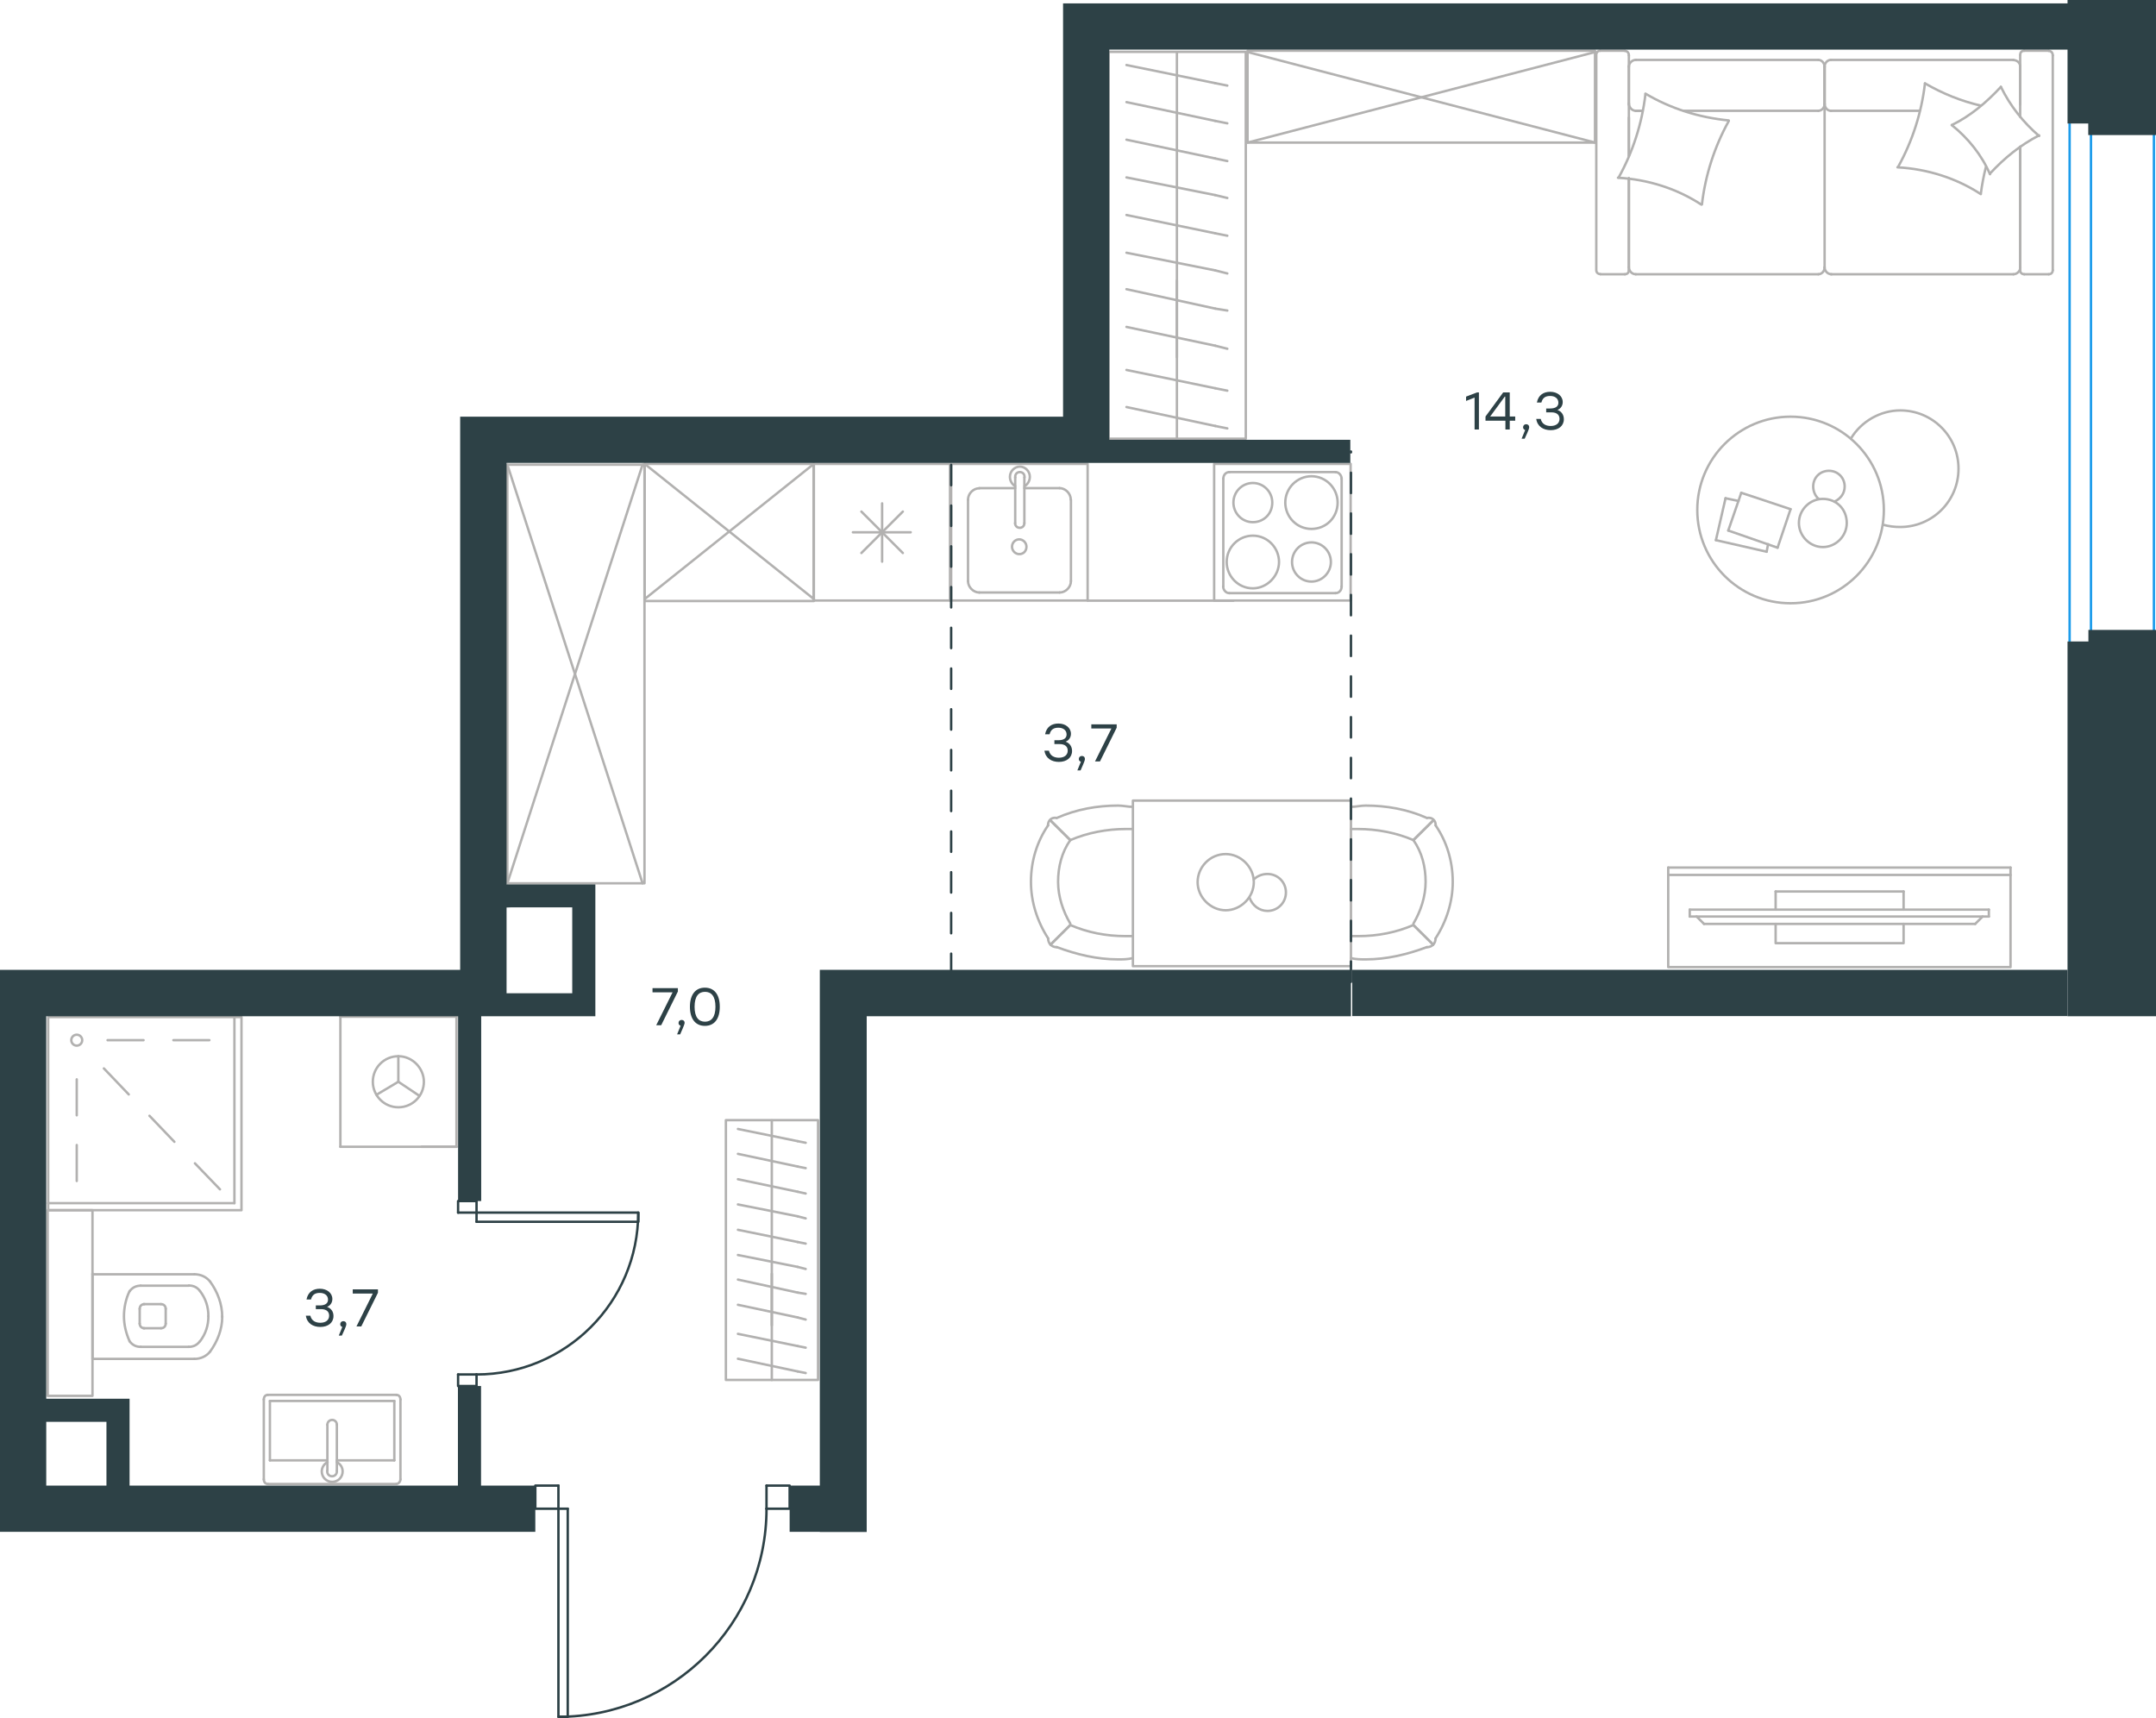 <?xml version="1.0" encoding="utf-8"?>
<!-- Generator: Adobe Illustrator 26.5.0, SVG Export Plug-In . SVG Version: 6.00 Build 0)  -->
<svg version="1.1" id="Слой_1" xmlns="http://www.w3.org/2000/svg" xmlns:xlink="http://www.w3.org/1999/xlink" x="0px" y="0px"
	 viewBox="0 0 1342.8 1069.9" style="enable-background:new 0 0 1342.8 1069.9;" xml:space="preserve">
<style type="text/css">
	.st0{fill:none;stroke:#1D9CEB;stroke-width:1.5;stroke-linecap:round;stroke-linejoin:round;stroke-miterlimit:22.926;}
	.st1{fill:none;stroke:#B2B1B0;stroke-width:1.5;stroke-linecap:round;stroke-linejoin:round;stroke-miterlimit:22.926;}
	.st2{fill:none;stroke:#2D4146;stroke-width:1.5;stroke-linecap:round;stroke-linejoin:round;stroke-miterlimit:10;}
	.st3{fill:#2D4146;}
	.st4{enable-background:new    ;}
	.st5{fill:none;stroke:#2D4146;stroke-width:1.5;stroke-linecap:round;stroke-linejoin:round;stroke-dasharray:12.684,12.684;}
</style>
<line class="st0" x1="1289" y1="50.3" x2="1289" y2="460.3"/>
<line class="st0" x1="1302.3" y1="50.3" x2="1302.3" y2="460.3"/>
<line class="st0" x1="1341.5" y1="50.3" x2="1341.5" y2="460.3"/>
<g>
	<line class="st1" x1="1048.8" y1="69" x2="1132.5" y2="69"/>
	<line class="st1" x1="1276" y1="170.8" x2="1260.7" y2="170.8"/>
	<line class="st1" x1="1254" y1="170.8" x2="1140.3" y2="170.8"/>
	<line class="st1" x1="1014.5" y1="97.1" x2="1014.5" y2="73.3"/>
	<line class="st1" x1="1014.5" y1="166.5" x2="1014.5" y2="111"/>
	<line class="st1" x1="1258.2" y1="166.5" x2="1258.2" y2="91.4"/>
	<line class="st1" x1="1136.4" y1="65.1" x2="1136.4" y2="41.3"/>
	<line class="st1" x1="1140.3" y1="69" x2="1195.6" y2="69"/>
	<line class="st1" x1="996.7" y1="31.6" x2="1012" y2="31.6"/>
	<line class="st1" x1="1136.4" y1="41.3" x2="1136.4" y2="65.1"/>
	<line class="st1" x1="1254" y1="37.3" x2="1140.3" y2="37.3"/>
	<line class="st1" x1="1258.2" y1="91.4" x2="1258.2" y2="168.3"/>
	<line class="st1" x1="1132.5" y1="170.8" x2="1018.8" y2="170.8"/>
	<line class="st1" x1="1012" y1="170.8" x2="996.7" y2="170.8"/>
	<line class="st1" x1="1018.8" y1="69" x2="1023" y2="69"/>
	<line class="st1" x1="1014.5" y1="34.5" x2="1014.5" y2="97.1"/>
	<line class="st1" x1="1018.8" y1="69" x2="1023" y2="69"/>
	<line class="st1" x1="1014.5" y1="41.3" x2="1014.5" y2="65.1"/>
	<line class="st1" x1="1136.4" y1="41.3" x2="1136.4" y2="65.1"/>
	<line class="st1" x1="1132.5" y1="37.3" x2="1018.8" y2="37.3"/>
	<line class="st1" x1="1014.5" y1="111" x2="1014.5" y2="168.3"/>
	<line class="st1" x1="1278.5" y1="34.5" x2="1278.5" y2="168.3"/>
	<line class="st1" x1="1260.7" y1="31.6" x2="1276" y2="31.6"/>
	<line class="st1" x1="1258.2" y1="72.8" x2="1258.2" y2="34.5"/>
	<line class="st1" x1="1136.4" y1="65.1" x2="1136.4" y2="166.5"/>
	<line class="st1" x1="1258.2" y1="65.1" x2="1258.2" y2="41.3"/>
	<path class="st1" d="M1014.5,34.5c0-2-1.4-2.8-2.5-2.8"/>
	<path class="st1" d="M1258.2,168.3c0,1.8,1.4,2.5,2.5,2.5"/>
	<path class="st1" d="M1260.7,31.6c-1.8,0-2.5,1.4-2.5,2.5"/>
	<path class="st1" d="M1132.5,69c2,0,3.9-1.8,3.9-4.3"/>
	<path class="st1" d="M1258.2,41.3c0-2-1.8-3.9-4.3-3.9"/>
	<path class="st1" d="M1018.8,37.3c-2.1,0-4.3,1.8-4.3,4.3"/>
	<path class="st1" d="M1132.5,170.8c2,0,3.9-1.8,3.9-4.3"/>
	<path class="st1" d="M1136.4,41.6c0-2.1-1.6-4.3-3.9-4.3"/>
	<path class="st1" d="M1136.4,166.5c0,2.1,1.8,4.3,4.3,4.3"/>
	<path class="st1" d="M996.7,31.6c-1.8,0-2.5,1.4-2.5,2.5v134.1c0,1.8,1.4,2.5,2.5,2.5"/>
	<path class="st1" d="M1140.3,37.3c-2,0-3.9,1.8-3.9,4.3"/>
	<path class="st1" d="M1276,170.8c1.8,0,2.5-1.4,2.5-2.5"/>
	<path class="st1" d="M1014.5,166.5c0,2.1,1.8,4.3,4.3,4.3"/>
	<path class="st1" d="M1012,170.8c1.8,0,2.5-1.4,2.5-2.5"/>
	<path class="st1" d="M1254,170.8c2.1,0,4.3-1.8,4.3-4.3"/>
	<path class="st1" d="M1014.5,64.3c0,2.4,1.8,4.7,4.3,4.7"/>
	<path class="st1" d="M1136.4,64.7c0,2.1,1.6,4.3,3.9,4.3"/>
	<path class="st1" d="M1278.5,34.5c0-2-1.4-2.8-2.5-2.8"/>
	<path class="st1" d="M1076.7,75.4c-8.9,16-14.6,33.8-16.7,51.9"/>
	<path class="st1" d="M1270,84.3c-11.7,6-21.7,14.2-30.6,23.8"/>
	<path class="st1" d="M1239.4,108.5c-5-11.7-13.5-22.4-23.8-30.6"/>
	<path class="st1" d="M1059.6,127.4c-15.3-10-33.4-15.7-51.9-16.7"/>
	<path class="st1" d="M1182.2,103.9c8.9-16,14.6-33.8,16.7-51.9"/>
	<path class="st1" d="M1198.9,51.9c11,6.4,22.4,11,34.8,13.9"/>
	<path class="st1" d="M1233.7,120.9c-15.3-10-33.4-15.7-51.9-16.7"/>
	<path class="st1" d="M1008.1,110.6c8.9-16,14.6-33.8,16.7-51.9"/>
	<path class="st1" d="M1024.8,58.3c15.6,9.3,33.4,14.9,51.9,16.7"/>
	<path class="st1" d="M1215.6,77.9c11.7-5.7,21.7-14.2,30.6-23.8"/>
	<path class="st1" d="M1236.9,103.9c-1.4,5.3-2.5,11.4-3.2,16.7"/>
	<path class="st1" d="M1246.2,54.1c5.7,11.7,13.9,22.1,23.8,30.6"/>
</g>
<g>
	<g>
		<line class="st1" x1="1252.2" y1="544.9" x2="1039" y2="544.9"/>
		<polyline class="st1" points="1039,540.3 1039,602.3 1252.2,602.3 1252.2,540.3 		"/>
		<line class="st1" x1="1252.2" y1="540.3" x2="1039" y2="540.3"/>
	</g>
	<g>
		<polyline class="st1" points="1105.9,575.4 1105.9,587.4 1185.6,587.4 1185.6,575.4 		"/>
		<line class="st1" x1="1185.6" y1="566.5" x2="1185.6" y2="555.2"/>
		<line class="st1" x1="1185.6" y1="555.2" x2="1105.9" y2="555.2"/>
		<line class="st1" x1="1105.9" y1="555.2" x2="1105.9" y2="566.5"/>
		<line class="st1" x1="1238.7" y1="566.5" x2="1238.7" y2="570.8"/>
		<line class="st1" x1="1061.3" y1="575.4" x2="1056.7" y2="570.8"/>
		<line class="st1" x1="1234.8" y1="570.8" x2="1230.2" y2="575.4"/>
		<line class="st1" x1="1052.4" y1="570.8" x2="1238.7" y2="570.8"/>
		<line class="st1" x1="1238.7" y1="566.5" x2="1052.4" y2="566.5"/>
		<line class="st1" x1="1052.4" y1="566.5" x2="1052.4" y2="570.8"/>
		<line class="st1" x1="1230.2" y1="575.4" x2="1061.3" y2="575.4"/>
	</g>
</g>
<g>
	<rect x="777" y="31.6" class="st1" width="216.4" height="57.2"/>
	<line class="st1" x1="777" y1="88.8" x2="993.5" y2="32.4"/>
	<line class="st1" x1="777" y1="32.4" x2="993.5" y2="88.8"/>
</g>
<g>
	<line class="st1" x1="733" y1="273.2" x2="733" y2="174.7"/>
	<line class="st1" x1="764.4" y1="243.3" x2="756.9" y2="241.8"/>
	<line class="st1" x1="756.9" y1="241.8" x2="701.6" y2="230.4"/>
	<line class="st1" x1="764.4" y1="266.8" x2="756.9" y2="265.3"/>
	<line class="st1" x1="756.9" y1="265.3" x2="701.6" y2="253.5"/>
	<rect x="690.4" y="32.3" class="st1" width="85.5" height="240.9"/>
	<line class="st1" x1="733" y1="222.5" x2="733" y2="32.5"/>
	<line class="st1" x1="764.4" y1="53.3" x2="756.9" y2="51.8"/>
	<line class="st1" x1="756.9" y1="51.8" x2="701.6" y2="40.5"/>
	<line class="st1" x1="764.4" y1="76.8" x2="756.9" y2="75.3"/>
	<line class="st1" x1="756.9" y1="75.3" x2="701.6" y2="63.6"/>
	<line class="st1" x1="764.4" y1="100.3" x2="756.9" y2="98.7"/>
	<line class="st1" x1="756.9" y1="98.7" x2="701.6" y2="87"/>
	<line class="st1" x1="764.4" y1="123.3" x2="756.9" y2="121.5"/>
	<line class="st1" x1="756.9" y1="121.5" x2="701.6" y2="110.5"/>
	<line class="st1" x1="764.4" y1="146.8" x2="756.9" y2="145.3"/>
	<line class="st1" x1="756.9" y1="145.3" x2="701.6" y2="133.9"/>
	<line class="st1" x1="764.4" y1="170.3" x2="756.9" y2="168.4"/>
	<line class="st1" x1="756.9" y1="168.4" x2="701.6" y2="157.4"/>
	<line class="st1" x1="764.4" y1="193.4" x2="756.9" y2="192.2"/>
	<line class="st1" x1="756.9" y1="192.2" x2="701.6" y2="180.1"/>
	<line class="st1" x1="756.9" y1="215.3" x2="701.6" y2="203.6"/>
	<line class="st1" x1="764.4" y1="217.2" x2="756.9" y2="215.3"/>
</g>
<g>
	<line class="st1" x1="591.7" y1="288.9" x2="591.7" y2="374"/>
	<line class="st1" x1="549.4" y1="313.5" x2="549.4" y2="349.8"/>
	<line class="st1" x1="536.5" y1="344.4" x2="562.3" y2="318.6"/>
	<line class="st1" x1="536.5" y1="318.6" x2="562.3" y2="344.4"/>
	<line class="st1" x1="531.2" y1="331.5" x2="567.2" y2="331.5"/>
	<line class="st1" x1="591.7" y1="374" x2="506.7" y2="374"/>
	<line class="st1" x1="506.7" y1="288.9" x2="506.7" y2="374"/>
	<line class="st1" x1="591.7" y1="288.9" x2="506.7" y2="288.9"/>
</g>
<g>
	<rect x="592.4" y="288.9" class="st1" width="85" height="85.1"/>
	<line class="st1" x1="638" y1="325.8" x2="638" y2="297.3"/>
	<line class="st1" x1="632.3" y1="304" x2="609.9" y2="304"/>
	<line class="st1" x1="609.9" y1="369" x2="659.9" y2="369"/>
	<line class="st1" x1="659.9" y1="304" x2="638" y2="304"/>
	<line class="st1" x1="667" y1="361.9" x2="667" y2="311.2"/>
	<line class="st1" x1="632.3" y1="297.3" x2="632.3" y2="325.8"/>
	<line class="st1" x1="602.9" y1="311.2" x2="602.9" y2="361.9"/>
	<path class="st1" d="M638,325.8L638,325.8c0,1.7-1.2,2.9-2.9,2.9c-1.7,0-2.9-1.3-2.9-2.9"/>
	<path class="st1" d="M602.9,311.2c0-3.8,3.3-7.1,7-7.1"/>
	<path class="st1" d="M632.3,302.8c-2.1-1.3-3.3-3.4-3.3-5.9c0-3.4,2.9-6.3,6.2-6.3c3.3,0,6.2,2.9,6.2,6.3c0,2.5-1.2,4.6-3.3,5.9"/>
	<path class="st1" d="M667,361.9c0,3.8-3.3,7.1-7,7.1"/>
	<path class="st1" d="M659.9,304c3.7,0,7,3.4,7,7.1"/>
	<path class="st1" d="M609.9,369c-3.7,0-7-3.4-7-7.1"/>
	<path class="st1" d="M632.3,297.3v-0.4c0-1.7,1.2-2.9,2.9-2.9c1.7,0,2.9,1.3,2.9,2.9v0.4"/>
	<path class="st1" d="M639.3,340.5c0-2.5-2.1-4.6-4.5-4.6c-2.5,0-4.5,2.1-4.5,4.6s2.1,4.6,4.5,4.6
		C637.6,345.1,639.3,343,639.3,340.5z"/>
</g>
<g>
	<path class="st1" d="M792.4,313c0-6.7-5.4-12.2-12.1-12.2s-12.1,5.5-12.1,12.2s5.4,12.2,12.1,12.2S792.4,320.1,792.4,313z"/>
	<path class="st1" d="M796.6,350c0-8.8-7.1-16.4-16.3-16.4c-8.8,0-16.3,7.2-16.3,16.4c0,8.8,7.1,16.4,16.3,16.4
		C789.1,366.4,796.6,358.8,796.6,350z"/>
	<path class="st1" d="M828.9,350c0-6.7-5.4-12.2-12.1-12.2s-12.1,5.5-12.1,12.2s5.4,12.2,12.1,12.2
		C823.4,362.2,828.9,356.7,828.9,350z"/>
	<path class="st1" d="M833.1,313c0-8.8-7.1-16.4-16.3-16.4c-8.8,0-16.3,7.2-16.3,16.4c0,8.8,7.1,16.4,16.3,16.4
		S833.1,322.2,833.1,313z"/>
	<line class="st1" x1="761.9" y1="365.2" x2="761.9" y2="298.2"/>
	<line class="st1" x1="831.8" y1="369.4" x2="765.6" y2="369.4"/>
	<line class="st1" x1="835.6" y1="298.2" x2="835.6" y2="365.2"/>
	<line class="st1" x1="765.6" y1="294" x2="831.8" y2="294"/>
	<path class="st1" d="M835.6,365.2L835.6,365.2c0,2.5-1.7,4.2-3.8,4.2"/>
	<path class="st1" d="M761.9,298.2L761.9,298.2c0-2.5,1.7-4.2,3.8-4.2"/>
	<path class="st1" d="M765.6,369.4L765.6,369.4c-2.1,0-3.8-2.1-3.8-4.2"/>
	<path class="st1" d="M831.8,294L831.8,294c2.1,0,3.8,2.1,3.8,4.2"/>
	<rect x="756.2" y="288.9" class="st1" width="85" height="85.1"/>
</g>
<line class="st1" x1="677.5" y1="374.1" x2="768.2" y2="374.1"/>
<g>
	<rect x="316" y="289.4" class="st1" width="85.4" height="260.7"/>
	<line class="st1" x1="316" y1="289.4" x2="400.2" y2="550.1"/>
	<line class="st1" x1="400.2" y1="289.4" x2="316" y2="550.1"/>
</g>
<g>
	<rect x="401.5" y="288.9" class="st1" width="105.4" height="85.4"/>
	<line class="st1" x1="506.9" y1="288.9" x2="401.5" y2="373.1"/>
	<line class="st1" x1="506.9" y1="373.1" x2="401.5" y2="288.9"/>
</g>
<g>
	<line class="st1" x1="480.7" y1="859.4" x2="480.7" y2="793.3"/>
	<line class="st1" x1="501.8" y1="839.3" x2="496.8" y2="838.3"/>
	<line class="st1" x1="496.8" y1="838.3" x2="459.6" y2="830.7"/>
	<line class="st1" x1="501.8" y1="855.1" x2="496.8" y2="854.1"/>
	<line class="st1" x1="496.8" y1="854.1" x2="459.6" y2="846.2"/>
	<rect x="452.1" y="697.6" class="st1" width="57.4" height="161.8"/>
	<line class="st1" x1="480.7" y1="825.4" x2="480.7" y2="697.8"/>
	<line class="st1" x1="501.8" y1="711.7" x2="496.8" y2="710.7"/>
	<line class="st1" x1="496.8" y1="710.7" x2="459.6" y2="703.1"/>
	<line class="st1" x1="501.8" y1="727.5" x2="496.8" y2="726.5"/>
	<line class="st1" x1="496.8" y1="726.5" x2="459.6" y2="718.6"/>
	<line class="st1" x1="501.8" y1="743.3" x2="496.8" y2="742.2"/>
	<line class="st1" x1="496.8" y1="742.2" x2="459.6" y2="734.4"/>
	<line class="st1" x1="501.8" y1="758.8" x2="496.8" y2="757.5"/>
	<line class="st1" x1="496.8" y1="757.5" x2="459.6" y2="750.1"/>
	<line class="st1" x1="501.8" y1="774.5" x2="496.8" y2="773.5"/>
	<line class="st1" x1="496.8" y1="773.5" x2="459.6" y2="765.9"/>
	<line class="st1" x1="501.8" y1="790.3" x2="496.8" y2="789"/>
	<line class="st1" x1="496.8" y1="789" x2="459.6" y2="781.6"/>
	<line class="st1" x1="501.8" y1="805.8" x2="496.8" y2="805"/>
	<line class="st1" x1="496.8" y1="805" x2="459.6" y2="796.9"/>
	<line class="st1" x1="496.8" y1="820.5" x2="459.6" y2="812.6"/>
	<line class="st1" x1="501.8" y1="821.8" x2="496.8" y2="820.5"/>
</g>
<g>
	<rect x="705.6" y="498.6" class="st1" width="135.8" height="103.1"/>
	<path class="st1" d="M880.3,523.2c5.4,7.7,7.6,16.8,7.6,26s-3.1,18.4-7.6,26"/>
	<path class="st1" d="M841.3,502.5c3.1,0,6.1-0.8,9.2-0.8c13,0,26,2.3,38.2,7.7"/>
	<path class="st1" d="M888.8,589.8c-12.2,4.6-25.2,7.7-38.2,7.7c-3.1,0-6.1,0-9.2-0.8"/>
	<path class="st1" d="M841.3,516.3c1.5,0,3.1,0,4.6,0c11.5,0,23.7,2.3,34.4,6.9"/>
	<path class="st1" d="M880.3,576.1c-10.7,4.6-22.2,6.9-34.4,6.9c-1.5,0-3.1,0-4.6,0"/>
	<path class="st1" d="M894.1,514c6.9,10,10.7,22.2,10.7,35.2c0,12.3-3.8,24.5-10.7,35.2"/>
	<line class="st1" x1="880.3" y1="523.2" x2="892.6" y2="511"/>
	<line class="st1" x1="880.3" y1="576.1" x2="892.6" y2="588.3"/>
	<line class="st1" x1="880.3" y1="523.2" x2="892.6" y2="511"/>
	<line class="st1" x1="880.3" y1="576.1" x2="892.6" y2="588.3"/>
	<path class="st1" d="M894.1,584.5c0,3.1-2.3,5.4-5.4,5.4"/>
	<path class="st1" d="M888.8,509.4c3.1-0.6,5.4,1.5,5.4,4.6"/>
	<path class="st1" d="M666.6,523.2c-5.4,7.7-7.6,16.8-7.6,26s3.1,18.4,7.6,26"/>
	<path class="st1" d="M705.6,502.5c-3.1,0-6.1-0.8-9.2-0.8c-13,0-26,2.3-38.2,7.7"/>
	<path class="st1" d="M658.1,589.8c12.2,4.6,25.2,7.7,38.2,7.7c3.1,0,6.1,0,9.2-0.8"/>
	<path class="st1" d="M705.6,516.3c-1.5,0-3.1,0-4.6,0c-11.5,0-23.7,2.3-34.4,6.9"/>
	<path class="st1" d="M666.6,576.1c10.7,4.6,22.2,6.9,34.4,6.9c1.5,0,3.1,0,4.6,0"/>
	<path class="st1" d="M652.8,514c-6.9,10-10.7,22.2-10.7,35.2c0,12.3,3.8,24.5,10.7,35.2"/>
	<line class="st1" x1="666.6" y1="523.2" x2="654.3" y2="511"/>
	<line class="st1" x1="666.6" y1="576.1" x2="654.3" y2="588.3"/>
	<line class="st1" x1="666.6" y1="523.2" x2="654.3" y2="511"/>
	<line class="st1" x1="666.6" y1="576.1" x2="654.3" y2="588.3"/>
	<path class="st1" d="M652.8,584.5c0,3.1,2.3,5.4,5.4,5.4"/>
	<path class="st1" d="M658.1,509.4c-3.1-0.6-5.4,1.5-5.4,4.6"/>
	<path class="st1" d="M745.9,549.4c0,9.4,8.1,17.5,17.5,17.5s17.5-8.1,17.5-17.5s-8.1-17.5-17.5-17.5
		C753.6,531.9,745.9,540,745.9,549.4z"/>
	<path class="st1" d="M780.9,547.7c2.1-2.1,5.1-3.4,8.5-3.4c6.4,0,11.5,5.1,11.5,11.5s-5.1,11.5-11.5,11.5c-5.1,0-9.4-3.4-11.1-8.1"
		/>
</g>
<g>
	<line class="st1" x1="1068.7" y1="336.4" x2="1074.7" y2="310.3"/>
	<line class="st1" x1="1074.7" y1="310.3" x2="1082.8" y2="312"/>
	<line class="st1" x1="1101.2" y1="338.9" x2="1100.3" y2="343.6"/>
	<line class="st1" x1="1100.3" y1="343.6" x2="1068.7" y2="336.4"/>
	<line class="st1" x1="1076.4" y1="330.4" x2="1084.5" y2="306.9"/>
	<line class="st1" x1="1084.5" y1="306.9" x2="1115.2" y2="317.1"/>
	<line class="st1" x1="1115.2" y1="317.1" x2="1107.1" y2="341.1"/>
	<line class="st1" x1="1107.1" y1="341.1" x2="1076.4" y2="330.4"/>
	<ellipse class="st1" cx="1115.2" cy="317.6" rx="58.1" ry="58.1"/>
	<path class="st1" d="M1135.3,310.7c-8.1,0-14.9,6.8-14.9,15c0,8.1,6.8,15,14.9,15s14.9-6.8,14.9-15
		C1150.2,317.1,1143.8,310.7,1135.3,310.7z"/>
	<path class="st1" d="M1132.7,310.7c-2.1-1.7-3.4-4.7-3.4-7.7c0-5.6,4.3-9.8,9.8-9.8s9.8,4.3,9.8,9.8c0,4.3-2.6,7.7-6.4,9.4"/>
	<path class="st1" d="M1152.8,273.1c6.4-10.7,18.4-17.5,30.7-17.5c20.1,0,36.3,16.2,36.3,36.3c0,20.1-16.2,36.3-36.3,36.3
		c-3.6,0-7.1-0.4-10.7-1.4"/>
</g>
<g>
	<line class="st2" x1="353.6" y1="939.6" x2="347.8" y2="939.6"/>
	<line class="st2" x1="347.8" y1="925.2" x2="347.8" y2="939.6"/>
	<line class="st2" x1="477.4" y1="939.6" x2="477.4" y2="925.2"/>
	<polyline class="st2" points="353.6,939.6 353.6,1069.2 347.8,1069.2 347.8,939.6 	"/>
	<polyline class="st2" points="347.8,939.6 333.4,939.6 333.4,925.2 347.8,925.2 	"/>
	<polyline class="st2" points="477.4,939.6 491.8,939.6 491.8,925.2 477.4,925.2 	"/>
	<path class="st2" d="M347.8,1069.2c71.6,0,129.6-58,129.6-129.6"/>
	<line class="st2" x1="296.8" y1="760.9" x2="296.8" y2="755.2"/>
	<line class="st2" x1="285.3" y1="755.2" x2="296.8" y2="755.2"/>
	<line class="st2" x1="296.8" y1="856" x2="285.3" y2="856"/>
	<polyline class="st2" points="296.8,760.9 397.6,760.9 397.6,755.2 296.8,755.2 	"/>
	<polyline class="st2" points="296.8,755.2 296.8,748 285.3,748 285.3,755.2 	"/>
	<polyline class="st2" points="296.8,856 296.8,863.2 285.3,863.2 285.3,856 	"/>
	<path class="st2" d="M397.5,755.2c0,55.7-45.1,100.8-100.8,100.8"/>
</g>
<rect x="842.2" y="604" class="st3" width="445.5" height="28.8"/>
<g class="st4">
	<path class="st3" d="M921.1,244.4v23.1h-2.7v-19.9l-5.3,2.1v-2.7l6.8-2.6H921.1z"/>
	<path class="st3" d="M943.7,262h-3.4v5.5h-2.7V262h-12.4v-2.6l11-15h4.1v15h3.4V262z M937.5,259.4V247h-0.3l-9.1,12.4L937.5,259.4z
		"/>
	<path class="st3" d="M949.6,273.2h-1.9l2.2-5.4c-0.8-0.2-1.3-0.9-1.3-1.7c0-1.1,0.8-1.9,1.9-1.9c0.8,0,1.9,0.4,1.9,1.9
		C952.4,266.7,952.3,267.4,949.6,273.2z"/>
	<path class="st3" d="M974,261.1c0,4.2-3.4,6.8-8.2,6.8c-4.5,0-8.3-2.2-9-7h2.8c0.7,3.1,3.2,4.4,6.2,4.4c3.4,0,5.5-1.7,5.5-4.4
		c0-2.3-1.4-4.1-5.1-4.1h-3.2v-2.4h2.4c3.5,0,5.2-1.3,5.2-3.6c0-2.6-2.1-4.2-5.1-4.2c-2.8,0-4.7,1-5.5,4.1h-2.8
		c0.9-4.7,4.2-6.7,8.3-6.7c4.4,0,7.8,2.6,7.8,6.4c0,2.2-1.2,4.1-3.3,4.9C972.5,256.2,974,258.3,974,261.1z"/>
</g>
<g class="st4">
	<path class="st3" d="M422.2,615.4v2.1l-10.4,21h-3.1l10.2-20.5h-12.5v-2.6H422.2z"/>
	<path class="st3" d="M423.6,644.2h-1.9l2.2-5.4c-0.8-0.2-1.3-0.9-1.3-1.7c0-1.1,0.8-1.9,1.9-1.9c0.8,0,1.9,0.4,1.9,1.9
		C426.3,637.7,426.2,638.4,423.6,644.2z"/>
	<path class="st3" d="M448.3,627c0,7.6-3.4,11.9-9.3,11.9c-5.8,0-9.3-4.3-9.3-11.9s3.5-11.9,9.3-11.9
		C444.9,615.1,448.3,619.4,448.3,627z M445.6,627c0-6.6-2.6-9.3-6.5-9.3c-3.9,0-6.5,2.7-6.5,9.3s2.6,9.3,6.5,9.3
		C442.9,636.3,445.6,633.6,445.6,627z"/>
</g>
<g class="st4">
	<path class="st3" d="M667.7,467.7c0,4.2-3.4,6.8-8.2,6.8c-4.5,0-8.3-2.2-9-7h2.8c0.7,3.1,3.2,4.4,6.2,4.4c3.4,0,5.5-1.7,5.5-4.4
		c0-2.3-1.4-4.1-5.1-4.1h-3.2V461h2.4c3.5,0,5.2-1.3,5.2-3.6c0-2.6-2.1-4.2-5.1-4.2c-2.8,0-4.7,1-5.5,4.1h-2.8
		c0.9-4.7,4.2-6.7,8.3-6.7c4.4,0,7.8,2.6,7.8,6.4c0,2.2-1.2,4.1-3.3,4.9C666.2,462.8,667.7,464.9,667.7,467.7z"/>
	<path class="st3" d="M673,479.8H671l2.2-5.4c-0.8-0.2-1.3-0.9-1.3-1.7c0-1.1,0.8-1.9,1.9-1.9c0.8,0,1.9,0.4,1.9,1.9
		C675.7,473.3,675.6,474,673,479.8z"/>
	<path class="st3" d="M695.5,451.1v2.1l-10.4,21H682l10.2-20.5h-12.5v-2.6H695.5z"/>
</g>
<g class="st4">
	<path class="st3" d="M207.7,819.6c0,4.2-3.4,6.8-8.2,6.8c-4.5,0-8.3-2.2-9-7h2.8c0.7,3.1,3.2,4.4,6.2,4.4c3.4,0,5.5-1.7,5.5-4.4
		c0-2.3-1.4-4.1-5.1-4.1h-3.2V813h2.4c3.5,0,5.2-1.3,5.2-3.6c0-2.6-2.1-4.2-5.1-4.2c-2.8,0-4.7,1-5.5,4.1h-2.8
		c0.9-4.7,4.2-6.7,8.3-6.7c4.4,0,7.8,2.6,7.8,6.4c0,2.2-1.2,4.1-3.3,4.9C206.2,814.8,207.7,816.8,207.7,819.6z"/>
	<path class="st3" d="M212.9,831.8H211l2.2-5.4c-0.8-0.2-1.3-0.9-1.3-1.7c0-1.1,0.8-1.9,1.9-1.9c0.8,0,1.9,0.4,1.9,1.9
		C215.7,825.3,215.6,826,212.9,831.8z"/>
	<path class="st3" d="M235.4,803v2.1l-10.4,21H222l10.2-20.5h-12.5V803H235.4z"/>
</g>
<g>
	<line class="st1" x1="245.6" y1="872.5" x2="245.6" y2="909.5"/>
	<line class="st1" x1="245.6" y1="909.5" x2="209.8" y2="909.5"/>
	<line class="st1" x1="203.9" y1="909.5" x2="168.1" y2="909.5"/>
	<line class="st1" x1="168.1" y1="872.5" x2="245.6" y2="872.5"/>
	<line class="st1" x1="168.1" y1="909.5" x2="168.1" y2="872.5"/>
	<line class="st1" x1="166.8" y1="924.2" x2="246.9" y2="924.2"/>
	<line class="st1" x1="164.3" y1="871.6" x2="164.3" y2="921.3"/>
	<line class="st1" x1="246.9" y1="868.7" x2="166.8" y2="868.7"/>
	<line class="st1" x1="249.4" y1="921.3" x2="249.4" y2="871.6"/>
	<path class="st1" d="M249.4,871.6c0-1.7-1-2.9-2.5-2.9"/>
	<path class="st1" d="M166.8,868.7c-1.5,0-2.5,1.2-2.5,2.9"/>
	<path class="st1" d="M164.3,921.3c0,1.7,1,2.9,2.5,2.9"/>
	<path class="st1" d="M246.9,924.2c1,0,2.5-1.2,2.5-2.9"/>
	<line class="st1" x1="203.9" y1="887.3" x2="203.9" y2="916"/>
	<line class="st1" x1="209.8" y1="916" x2="209.8" y2="887.3"/>
	<path class="st1" d="M203.9,887.3L203.9,887.3c0-1.7,1.3-3,3-3c1.6,0,2.9,1.3,2.9,2.9l0,0"/>
	<path class="st1" d="M209.8,910.6c2.2,1.1,3.6,3.3,3.6,5.8c0,3.6-2.9,6.5-6.5,6.5s-6.5-2.9-6.5-6.5c0-2.4,1.4-4.7,3.6-5.8"/>
	<path class="st1" d="M209.8,916c0,0.1,0,0.3,0,0.4c0,1.7-1.3,3-3,3s-3-1.3-3-3c0-0.1,0-0.3,0-0.4"/>
</g>
<g>
	<line class="st1" x1="57.6" y1="793.1" x2="57.6" y2="846.3"/>
	<g>
		<line class="st1" x1="121.1" y1="793.6" x2="57.6" y2="793.6"/>
		<line class="st1" x1="87.6" y1="838.8" x2="117.6" y2="838.8"/>
		<line class="st1" x1="117.6" y1="800.7" x2="87.6" y2="800.7"/>
		<line class="st1" x1="89.4" y1="827.2" x2="100.3" y2="827.2"/>
		<line class="st1" x1="100.3" y1="812.2" x2="89.4" y2="812.2"/>
		<line class="st1" x1="87" y1="815.1" x2="87" y2="824.3"/>
		<line class="st1" x1="57.6" y1="846.3" x2="121.1" y2="846.3"/>
		<line class="st1" x1="103.2" y1="824.3" x2="103.2" y2="815.1"/>
		<path class="st1" d="M130.9,841.7c4.6-6.4,7.5-13.9,7.5-21.4c0,0,0,0,0-0.6"/>
		<path class="st1" d="M87,824.3c0,1.7,1.2,2.9,2.9,2.9"/>
		<path class="st1" d="M80.7,835.3c1.7,2.3,4,3.5,6.9,3.5"/>
		<path class="st1" d="M100.3,827.2c1.7,0,2.9-1.2,2.9-2.9"/>
		<path class="st1" d="M124.6,835.3c3.5-4.6,5.2-9.8,5.2-15.6"/>
		<path class="st1" d="M103.2,815.1c0-1.7-1.2-2.9-2.9-2.9"/>
		<path class="st1" d="M89.9,812.2c-1.7,0-2.9,1.2-2.9,2.9"/>
		<path class="st1" d="M87.6,800.7c-2.9,0-5.2,1.2-6.9,3.5"/>
		<path class="st1" d="M80.7,804.1c-2.3,4.6-3.5,10.4-3.5,15.6s1.2,10.4,3.5,15.6"/>
		<path class="st1" d="M124.6,804.1c-1.7-2.3-4-3.5-6.9-3.5"/>
		<path class="st1" d="M138.4,820.2L138.4,820.2c0-8.1-2.9-15.6-7.5-22"/>
		<path class="st1" d="M121.1,846.3c4,0,7.5-1.7,9.8-4.6"/>
		<path class="st1" d="M130.9,798.2c-2.3-2.9-5.8-4.6-9.8-4.6"/>
		<path class="st1" d="M129.8,819.7L129.8,819.7c0-5.8-1.7-11-5.2-15.6"/>
		<path class="st1" d="M117.6,838.8c2.9,0,5.2-1.2,6.9-3.5"/>
	</g>
	<rect x="29.7" y="753.7" class="st1" width="27.9" height="115.6"/>
</g>
<g>
	<line class="st1" x1="284.3" y1="633.2" x2="212" y2="633.2"/>
	<g>
		<line class="st1" x1="212" y1="714.2" x2="212" y2="633.2"/>
		<line class="st1" x1="262.6" y1="714.2" x2="284.3" y2="714.2"/>
		<line class="st1" x1="212" y1="714.2" x2="284.3" y2="714.2"/>
		<line class="st1" x1="248.1" y1="673.7" x2="261.1" y2="682.4"/>
		<line class="st1" x1="248.1" y1="673.7" x2="248.1" y2="657.8"/>
		<line class="st1" x1="248.1" y1="673.7" x2="234.5" y2="681.8"/>
		<path class="st1" d="M248.1,657.8c-8.8,0-15.9,7.1-15.9,15.9c0,8.7,7.1,15.9,15.9,15.9c8.8,0,15.9-7.1,15.9-15.9
			C264,665.3,256.9,657.8,248.1,657.8z"/>
		<line class="st1" x1="284.3" y1="714.2" x2="284.3" y2="633.1"/>
	</g>
</g>
<g>
	<line class="st1" x1="67" y1="647.8" x2="89.4" y2="647.8"/>
	<line class="st1" x1="108" y1="647.8" x2="130.4" y2="647.8"/>
	<line class="st1" x1="47.8" y1="672.2" x2="47.8" y2="694.6"/>
	<line class="st1" x1="47.8" y1="713.1" x2="47.8" y2="735.5"/>
	<line class="st1" x1="64.7" y1="665.4" x2="80.2" y2="681.6"/>
	<line class="st1" x1="93.1" y1="694.9" x2="108.6" y2="711.1"/>
	<line class="st1" x1="121.4" y1="724.5" x2="137" y2="740.7"/>
	<ellipse class="st1" cx="47.8" cy="647.8" rx="3.4" ry="3.4"/>
	<rect x="30" y="633.4" class="st1" width="120.4" height="120.3"/>
	<line class="st1" x1="146" y1="633.4" x2="146" y2="749.3"/>
	<line class="st1" x1="146" y1="749.3" x2="30" y2="749.3"/>
</g>
<path class="st3" d="M1287.7,0v2.1H690.9h-28.8v28.8v228.6H315.5h-10.9H300h-13.4v14.4V604H28.8H0v160.6v28.8v146.2V954h28.8h112.7
	h191.9v-28.8h-33.8v-62h-14.4v62H141.5H80.7v-54.1H66.3H28.8V632.9h256.5V748h14.4V632.9h13.5h2.2h0.1h2.5h38.4h14.4v-24.5v-33.1
	v-24.5h-14.4H318h-2.5V288.3h346.6h1.8h24.2h2.8H841v-14.4H690.9v-243h596.8v46h7.7h5.2v7.2h42.2V0H1287.7z M66.3,885.5v39.7H28.8
	v-39.7H66.3z M318,565.1h38.4v10.2v33.1v10.2H318h-2.5v-53.4L318,565.1L318,565.1z"/>
<polygon class="st3" points="1342.8,392.3 1300.7,392.3 1300.7,399.5 1287.7,399.5 1287.7,604 1287.7,632.9 1342.8,632.9 "/>
<polygon class="st3" points="510.6,954.1 539.8,954.1 539.8,925.2 539.8,910.8 539.8,690.5 539.8,676.1 539.8,661.5 539.8,640.3 
	539.8,632.9 583.1,632.9 597.4,632.9 827.7,632.9 841.4,632.9 841.4,604 583.1,604 539.8,604 539.8,604 536,604 536,604 510.6,604 
	510.6,605.5 510.6,626.7 510.6,632.9 510.6,640.3 510.6,656.9 510.6,925.2 491.8,925.2 491.8,954 510.6,954 "/>
<g>
	<g>
		<line class="st5" x1="592.4" y1="606.6" x2="592.4" y2="276.3"/>
	</g>
</g>
<g>
	<g>
		<line class="st5" x1="841.4" y1="611.5" x2="841.4" y2="281.2"/>
	</g>
</g>
</svg>
